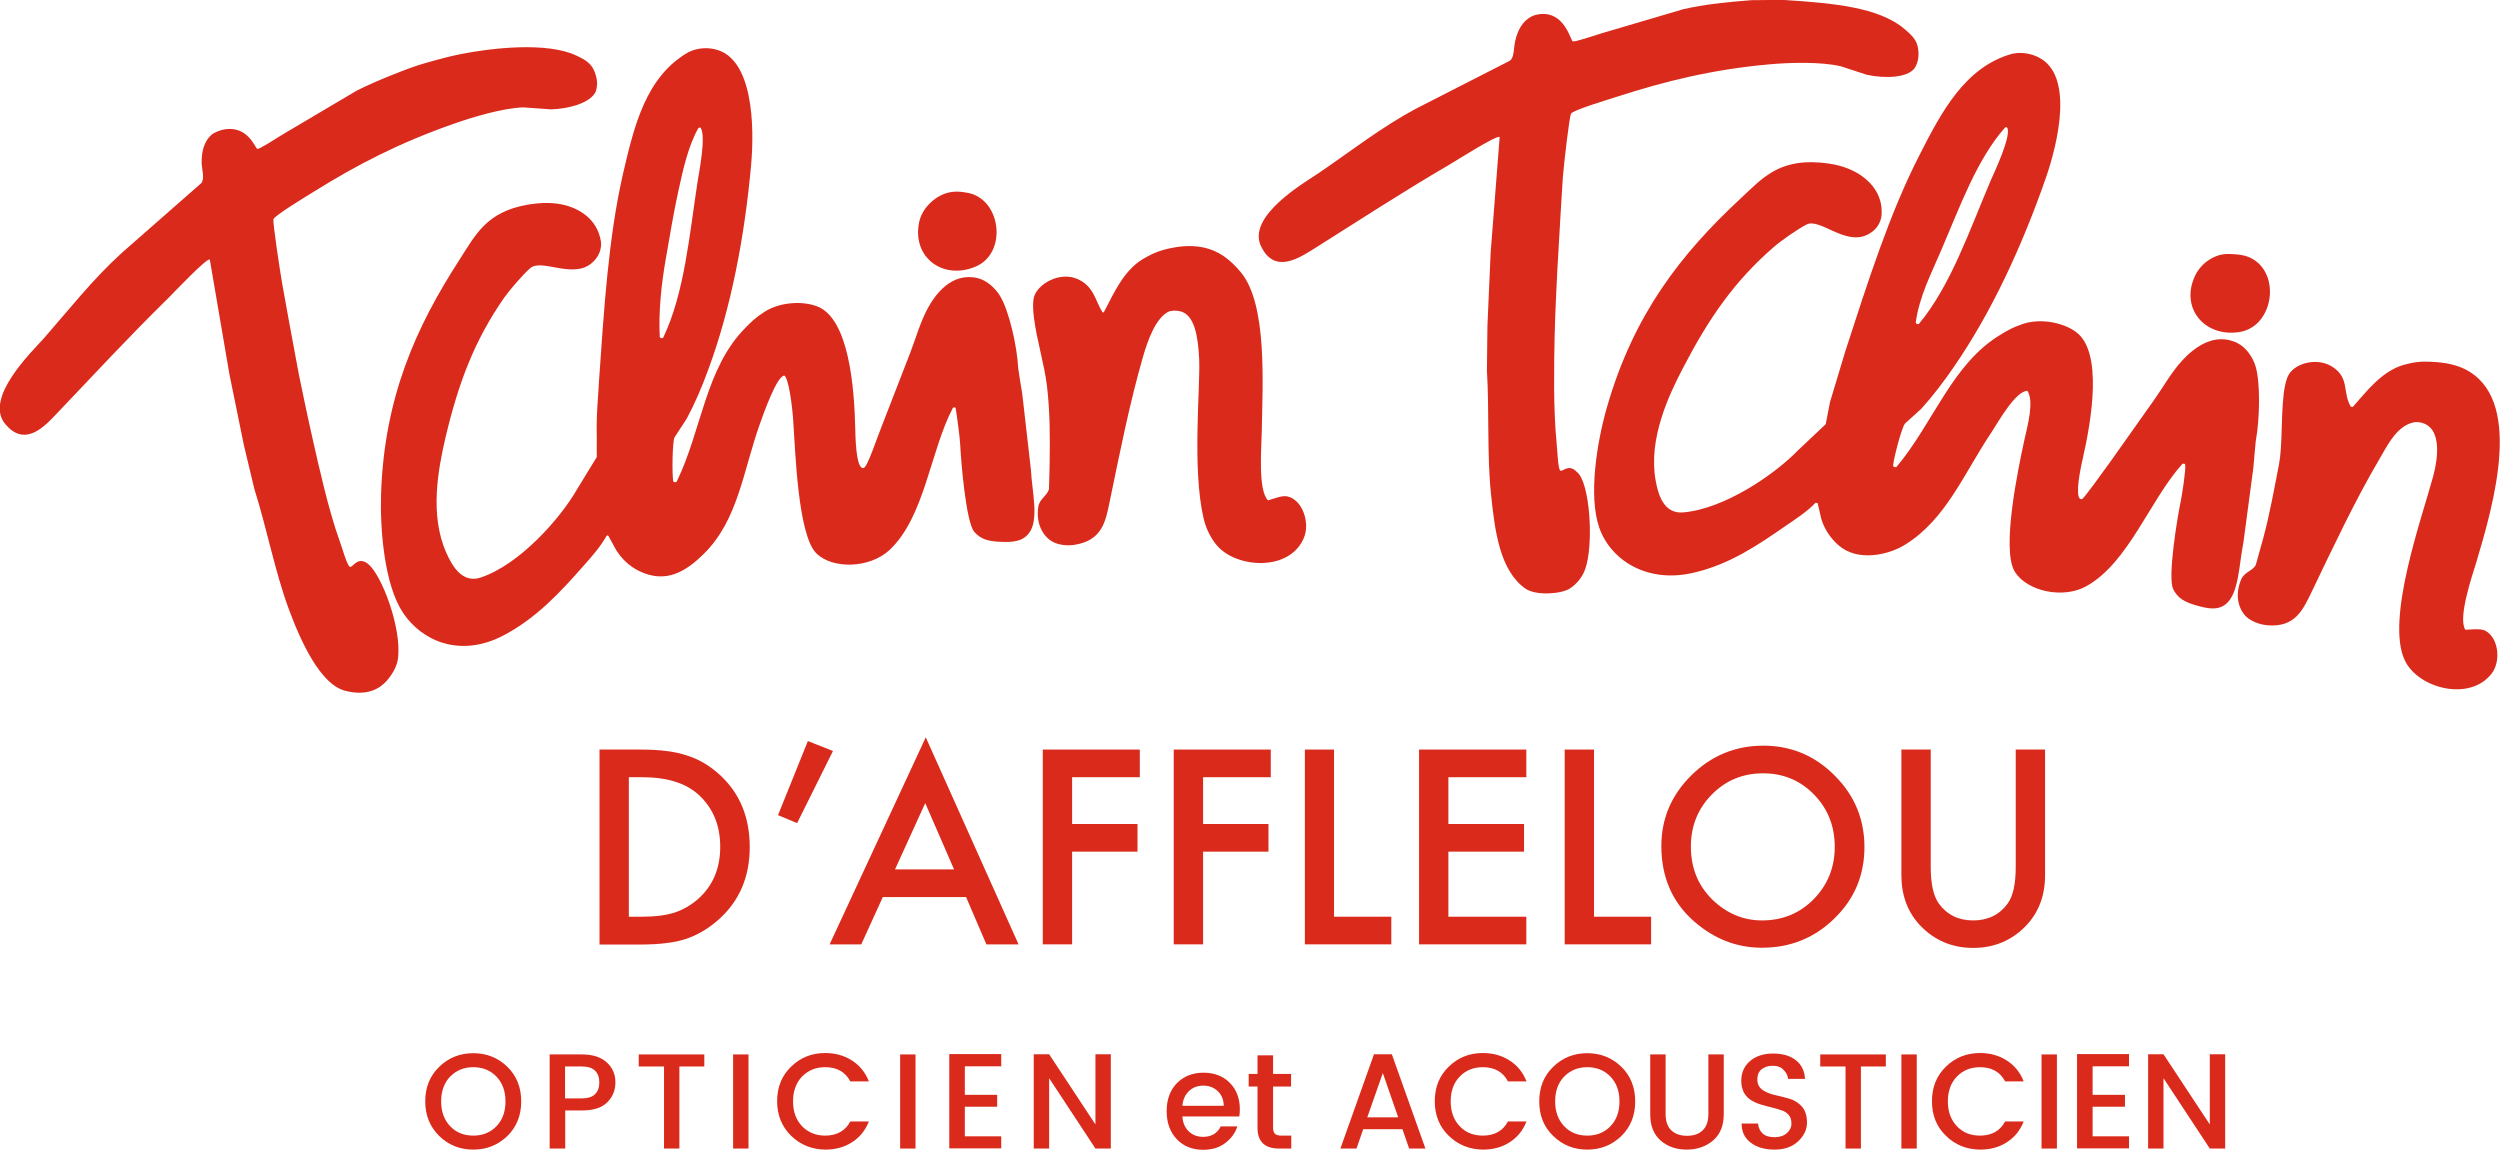<svg width="237" height="109" viewBox="0 0 237 109" fill="none" xmlns="http://www.w3.org/2000/svg">
<g clip-path="url(#clip0_475_788)">
<path d="M44.87 108.983C43.597 108.983 42.508 108.546 41.636 107.689C40.765 106.833 40.313 105.74 40.313 104.413C40.313 103.085 40.748 101.993 41.636 101.136C42.508 100.279 43.597 99.843 44.87 99.843C46.144 99.843 47.216 100.279 48.104 101.136C48.975 101.993 49.411 103.085 49.411 104.413C49.411 105.74 48.975 106.833 48.104 107.689C47.216 108.546 46.144 108.983 44.87 108.983ZM44.87 107.656C45.775 107.656 46.495 107.353 47.065 106.765C47.635 106.177 47.919 105.387 47.919 104.413C47.919 103.438 47.635 102.665 47.065 102.061C46.495 101.472 45.758 101.17 44.87 101.17C43.982 101.17 43.245 101.472 42.675 102.061C42.105 102.649 41.821 103.438 41.821 104.413C41.821 105.387 42.105 106.16 42.675 106.765C43.228 107.353 43.965 107.656 44.87 107.656Z" fill="#DA2A1C"/>
<path d="M57.52 100.716C58.073 101.22 58.341 101.842 58.341 102.598C58.341 103.354 58.09 103.976 57.57 104.497C57.051 105.018 56.263 105.27 55.191 105.27H53.583V108.882H52.108V99.96H55.174C56.196 99.96 56.967 100.212 57.52 100.716ZM53.566 104.127H55.174C55.727 104.127 56.146 103.993 56.414 103.724C56.682 103.455 56.816 103.085 56.816 102.615C56.816 102.144 56.682 101.775 56.414 101.506C56.146 101.237 55.727 101.103 55.174 101.103H53.566V104.127Z" fill="#DA2A1C"/>
<path d="M60.553 101.103V99.96H66.769V101.103H64.406V108.882H62.949V101.103H60.553Z" fill="#DA2A1C"/>
<path d="M69.5 108.882V99.96H70.958V108.882H69.5Z" fill="#DA2A1C"/>
<path d="M74.996 107.673C74.124 106.816 73.672 105.723 73.672 104.396C73.672 103.069 74.108 101.976 74.996 101.12C75.867 100.263 76.956 99.826 78.229 99.826C79.184 99.826 80.022 100.061 80.759 100.531C81.496 101.002 82.033 101.657 82.368 102.514H80.609C80.123 101.607 79.335 101.17 78.229 101.17C77.325 101.17 76.604 101.472 76.034 102.06C75.465 102.649 75.18 103.438 75.18 104.413C75.18 105.387 75.465 106.16 76.034 106.765C76.604 107.353 77.341 107.656 78.229 107.656C79.335 107.656 80.139 107.202 80.609 106.312H82.368C82.033 107.169 81.496 107.824 80.759 108.294C80.022 108.765 79.184 108.983 78.229 108.983C76.956 108.966 75.883 108.53 74.996 107.673Z" fill="#DA2A1C"/>
<path d="M85.334 108.883V99.96H86.791V108.883H85.334Z" fill="#DA2A1C"/>
<path d="M94.917 99.943V101.086H91.466V103.791H94.532V104.917H91.466V107.723H94.917V108.866H89.992V99.927H94.917V99.943Z" fill="#DA2A1C"/>
<path d="M103.848 99.943H105.305V108.882H103.848L99.458 102.212V108.882H98V99.943H99.458L103.848 106.597V99.943Z" fill="#DA2A1C"/>
<path d="M114.052 109C113.03 109 112.192 108.664 111.555 107.992C110.918 107.32 110.6 106.429 110.6 105.337C110.6 104.245 110.918 103.354 111.572 102.682C112.225 102.027 113.063 101.691 114.085 101.691C115.107 101.691 115.945 102.01 116.582 102.649C117.218 103.287 117.537 104.127 117.537 105.152C117.537 105.404 117.52 105.64 117.486 105.841H112.091C112.125 106.429 112.326 106.9 112.694 107.253C113.063 107.606 113.515 107.774 114.052 107.774C114.839 107.774 115.409 107.437 115.727 106.782H117.302C117.084 107.437 116.699 107.958 116.129 108.378C115.576 108.799 114.873 109 114.052 109ZM115.442 103.438C115.074 103.086 114.605 102.918 114.068 102.918C113.532 102.918 113.08 103.086 112.711 103.438C112.343 103.791 112.142 104.245 112.091 104.833H116.012C116.012 104.262 115.811 103.791 115.442 103.438Z" fill="#DA2A1C"/>
<path d="M122.395 103.001H120.686V106.917C120.686 107.185 120.753 107.37 120.871 107.488C120.988 107.605 121.206 107.656 121.507 107.656H122.412V108.882H121.256C119.899 108.882 119.212 108.227 119.212 106.917V103.001H118.374V101.808H119.212V100.044H120.686V101.808H122.395V103.001V103.001Z" fill="#DA2A1C"/>
<path d="M133.588 108.882L132.951 107.051H129.232L128.595 108.882H127.07L130.254 99.943H131.946L135.129 108.882H133.588ZM129.617 105.925H132.549L131.092 101.724L129.617 105.925Z" fill="#DA2A1C"/>
<path d="M137.341 107.673C136.453 106.816 136.017 105.723 136.017 104.396C136.017 103.069 136.453 101.976 137.341 101.12C138.212 100.263 139.301 99.826 140.575 99.826C141.53 99.826 142.367 100.061 143.105 100.531C143.842 101.002 144.378 101.657 144.713 102.514H142.954C142.468 101.607 141.681 101.17 140.575 101.17C139.67 101.17 138.949 101.472 138.38 102.06C137.81 102.649 137.525 103.438 137.525 104.413C137.525 105.387 137.81 106.16 138.38 106.765C138.949 107.37 139.687 107.656 140.575 107.656C141.681 107.656 142.485 107.202 142.954 106.312H144.713C144.378 107.169 143.842 107.824 143.105 108.294C142.367 108.765 141.53 108.983 140.575 108.983C139.301 108.966 138.229 108.53 137.341 107.673Z" fill="#DA2A1C"/>
<path d="M150.477 108.983C149.204 108.983 148.115 108.546 147.243 107.689C146.355 106.833 145.92 105.74 145.92 104.413C145.92 103.085 146.355 101.993 147.243 101.136C148.115 100.279 149.204 99.843 150.477 99.843C151.75 99.843 152.823 100.279 153.711 101.136C154.582 101.993 155.018 103.085 155.018 104.413C155.018 105.74 154.582 106.833 153.711 107.689C152.823 108.546 151.75 108.983 150.477 108.983ZM150.477 107.656C151.382 107.656 152.102 107.353 152.672 106.765C153.242 106.177 153.526 105.387 153.526 104.413C153.526 103.438 153.242 102.665 152.672 102.061C152.102 101.472 151.365 101.17 150.477 101.17C149.589 101.17 148.852 101.472 148.282 102.061C147.712 102.649 147.428 103.438 147.428 104.413C147.428 105.387 147.712 106.16 148.282 106.765C148.835 107.353 149.572 107.656 150.477 107.656Z" fill="#DA2A1C"/>
<path d="M156.442 105.623V99.96H157.9V105.623C157.9 106.295 158.084 106.816 158.436 107.152C158.788 107.488 159.29 107.673 159.927 107.673C160.564 107.673 161.066 107.505 161.418 107.152C161.77 106.816 161.954 106.295 161.954 105.623V99.96H163.412V105.623C163.412 106.698 163.077 107.538 162.407 108.11C161.736 108.681 160.899 108.983 159.91 108.983C158.922 108.983 158.084 108.698 157.43 108.126C156.76 107.538 156.442 106.715 156.442 105.623Z" fill="#DA2A1C"/>
<path d="M168.053 101.036C167.617 101.036 167.265 101.153 166.997 101.372C166.729 101.59 166.595 101.909 166.595 102.346C166.595 102.766 166.763 103.086 167.081 103.321C167.4 103.539 167.802 103.707 168.254 103.808C168.723 103.909 169.176 104.027 169.645 104.161C170.114 104.295 170.499 104.547 170.818 104.9C171.136 105.253 171.303 105.774 171.303 106.429C171.303 107.085 171.019 107.673 170.466 108.194C169.913 108.715 169.176 108.983 168.237 108.983C167.299 108.983 166.545 108.765 165.975 108.328C165.389 107.891 165.104 107.286 165.104 106.513H166.662C166.696 106.9 166.847 107.219 167.098 107.454C167.349 107.69 167.735 107.807 168.221 107.807C168.723 107.807 169.109 107.673 169.393 107.421C169.678 107.169 169.829 106.866 169.829 106.513C169.829 106.16 169.745 105.892 169.561 105.69C169.393 105.488 169.159 105.337 168.874 105.253C168.589 105.152 168.288 105.068 167.952 104.984C167.617 104.9 167.282 104.816 166.947 104.715C166.612 104.615 166.31 104.48 166.026 104.312C165.741 104.144 165.523 103.909 165.339 103.606C165.171 103.287 165.071 102.918 165.071 102.464C165.071 101.691 165.355 101.052 165.908 100.582C166.461 100.111 167.198 99.876 168.086 99.876C168.974 99.876 169.695 100.078 170.231 100.498C170.767 100.901 171.069 101.506 171.119 102.279H169.511C169.477 101.943 169.326 101.657 169.075 101.422C168.84 101.153 168.489 101.036 168.053 101.036Z" fill="#DA2A1C"/>
<path d="M172.56 101.103V99.96H178.776V101.103H176.414V108.883H174.956V101.103H172.56Z" fill="#DA2A1C"/>
<path d="M180.251 108.883V99.96H181.708V108.883H180.251Z" fill="#DA2A1C"/>
<path d="M184.473 107.673C183.585 106.816 183.149 105.723 183.149 104.396C183.149 103.069 183.585 101.976 184.473 101.12C185.344 100.263 186.433 99.826 187.707 99.826C188.662 99.826 189.5 100.061 190.237 100.531C190.974 101.002 191.51 101.657 191.845 102.514H190.086C189.6 101.607 188.813 101.17 187.707 101.17C186.802 101.17 186.082 101.472 185.512 102.06C184.942 102.649 184.657 103.438 184.657 104.413C184.657 105.387 184.942 106.16 185.512 106.765C186.082 107.37 186.819 107.656 187.707 107.656C188.813 107.656 189.617 107.202 190.086 106.312H191.845C191.51 107.169 190.974 107.824 190.237 108.294C189.5 108.765 188.662 108.983 187.707 108.983C186.417 108.966 185.344 108.53 184.473 107.673Z" fill="#DA2A1C"/>
<path d="M193.537 108.883V99.96H194.995V108.883H193.537Z" fill="#DA2A1C"/>
<path d="M201.831 99.943V101.086H198.38V103.791H201.446V104.917H198.38V107.723H201.831V108.866H196.905V99.927H201.831V99.943Z" fill="#DA2A1C"/>
<path d="M209.488 99.943H210.946V108.882H209.488L205.099 102.212V108.882H203.641V99.943H205.099L209.488 106.597V99.943Z" fill="#DA2A1C"/>
<path d="M59.614 86.904H60.871C62.111 86.904 63.15 86.77 63.987 86.501C64.808 86.215 65.562 85.778 66.233 85.174C67.606 83.93 68.277 82.283 68.277 80.284C68.277 78.251 67.606 76.621 66.249 75.361C65.026 74.235 63.233 73.68 60.871 73.68H59.614V86.904V86.904ZM56.833 89.525V71.059H60.703C62.563 71.059 64.021 71.244 65.093 71.614C66.249 71.966 67.288 72.588 68.226 73.445C70.12 75.176 71.075 77.461 71.075 80.301C71.075 83.14 70.086 85.442 68.109 87.19C67.121 88.064 66.065 88.668 64.993 89.021C63.971 89.357 62.53 89.542 60.67 89.542H56.833V89.525Z" fill="#DA2A1C"/>
<path d="M76.587 70.253L78.966 71.194L75.565 78.032L73.756 77.276L76.587 70.253Z" fill="#DA2A1C"/>
<path d="M87.713 76.134L90.444 82.418H84.848L87.713 76.134ZM78.648 89.526H81.647L83.692 85.039H91.583L93.51 89.526H96.559L87.763 69.9L78.648 89.526Z" fill="#DA2A1C"/>
<path d="M98.855 71.059V89.525H101.636V80.737H107.835V78.116H101.636V73.68H108.053V71.059H98.855Z" fill="#DA2A1C"/>
<path d="M111.27 71.059V89.525H114.052V80.737H120.251V78.116H114.052V73.68H120.469V71.059H111.27Z" fill="#DA2A1C"/>
<path d="M123.702 71.059V89.525H131.896V86.904H126.467V71.059H123.702Z" fill="#DA2A1C"/>
<path d="M134.526 71.059V89.525H144.696V86.904H137.307V80.737H144.479V78.116H137.307V73.68H144.696V71.059H134.526Z" fill="#DA2A1C"/>
<path d="M148.332 71.059V89.525H156.525V86.904H151.114V71.059H148.332Z" fill="#DA2A1C"/>
<path d="M160.295 80.25C160.295 82.283 160.982 83.964 162.34 85.291C163.697 86.602 165.272 87.257 167.048 87.257C168.975 87.257 170.617 86.585 171.94 85.241C173.264 83.88 173.934 82.233 173.934 80.284C173.934 78.318 173.281 76.671 171.974 75.327C170.667 73.983 169.058 73.311 167.131 73.311C165.221 73.311 163.596 73.983 162.273 75.327C160.966 76.654 160.295 78.301 160.295 80.25ZM157.497 80.2C157.497 77.595 158.452 75.361 160.346 73.496C162.239 71.63 164.518 70.689 167.165 70.689C169.796 70.689 172.041 71.63 173.917 73.512C175.811 75.394 176.749 77.663 176.749 80.301C176.749 82.956 175.811 85.207 173.917 87.055C172.024 88.921 169.728 89.845 167.031 89.845C164.652 89.845 162.524 89.021 160.631 87.375C158.536 85.56 157.497 83.157 157.497 80.2Z" fill="#DA2A1C"/>
<path d="M183.032 71.059V82.183C183.032 83.762 183.283 84.938 183.803 85.661C184.574 86.719 185.663 87.257 187.053 87.257C188.461 87.257 189.55 86.719 190.321 85.661C190.84 84.955 191.091 83.796 191.091 82.183V71.059H193.873V82.956C193.873 84.905 193.269 86.501 192.063 87.761C190.706 89.172 189.03 89.862 187.053 89.862C185.076 89.862 183.401 89.156 182.06 87.761C180.854 86.501 180.251 84.905 180.251 82.956V71.059H183.032V71.059Z" fill="#DA2A1C"/>
<path d="M169.159 0C173.649 0.286 178.14 0.672 180.552 2.756C181.357 3.445 181.976 3.949 181.859 5.461C181.826 5.814 181.641 6.301 181.474 6.503C180.77 7.376 178.709 7.46 176.983 7.091C175.945 6.772 175.543 6.604 174.504 6.284C172.627 5.831 169.527 5.931 167.751 6.099C162.289 6.587 157.883 7.696 153.325 9.158C152.504 9.426 149.086 10.451 148.936 10.771C148.768 11.09 148.249 15.559 148.148 16.937C148.048 18.315 147.83 22.331 147.629 25.725C147.562 27.355 147.428 29.472 147.377 31.976C147.327 34.479 147.243 38.747 147.562 41.94C147.645 42.78 147.696 44.444 147.913 44.611C148.131 44.78 148.684 43.906 149.472 44.729C150.745 45.653 151.114 51.719 150.259 54.004C149.974 54.777 149.438 55.382 148.835 55.785C148.048 56.306 145.635 56.508 144.613 55.802C142.183 54.088 141.714 50.375 141.346 46.846C140.96 43.116 141.195 39.05 140.96 35.101C140.977 33.69 140.994 32.261 141.01 30.85C141.111 28.565 141.211 26.28 141.312 23.978C141.597 20.315 141.882 16.652 142.167 12.989C141.915 12.77 138.112 15.19 137.458 15.576C132.985 18.181 128.695 20.987 124.339 23.726C122.747 24.717 120.754 25.776 119.564 23.39C118.123 20.483 123.719 17.29 125.076 16.366C128.076 14.316 130.974 12.048 134.241 10.3C137.207 8.788 140.156 7.276 143.122 5.763C143.574 5.461 143.49 4.52 143.641 3.881C143.892 2.789 144.378 1.983 145.182 1.563C145.501 1.395 145.987 1.294 146.489 1.327C148.399 1.479 148.902 3.814 149.086 3.915C149.271 4.016 151.047 3.394 151.884 3.142C154.448 2.386 157.011 1.63 159.575 0.874C161.602 0.403 163.73 0.202 166.026 0.017C167.064 0 168.103 0 169.159 0ZM213.828 34.731C213.576 33.874 212.94 32.95 212.152 32.547C209.874 31.371 207.846 33.118 206.891 34.16C205.886 35.236 205.132 36.597 204.261 37.84C202.853 39.823 201.446 41.822 200.038 43.805C199.167 44.981 197.559 47.283 197.358 47.317C196.738 47.451 197.006 45.385 197.425 43.57C198.296 39.755 199.368 33.354 196.805 31.472C195.632 30.598 193.504 30.144 191.795 30.699C190.823 31.018 190.237 31.371 189.684 31.707C185.026 34.496 183.317 40.075 179.765 44.292C179.698 44.292 179.631 44.276 179.564 44.276C179.53 44.242 179.497 44.191 179.463 44.158C179.53 43.402 180.251 40.629 180.586 40.159C181.105 39.688 181.625 39.218 182.144 38.747C183.25 37.521 184.272 36.176 185.227 34.782C188.779 29.64 191.678 23.373 193.94 16.887C195.129 13.459 196.604 7.124 193.269 5.444C192.683 5.142 191.812 4.89 190.773 5.091C186.283 6.335 184.037 10.636 181.976 14.686C179.111 20.264 177.034 26.851 174.939 33.286C174.453 34.9 173.968 36.513 173.482 38.126C173.348 38.815 173.214 39.52 173.08 40.209C172.208 41.032 171.337 41.856 170.466 42.679C168.221 44.998 163.445 48.258 159.558 48.577C157.698 48.728 157.179 46.846 156.944 45.485C156.274 41.587 158.151 37.554 159.558 34.866C162.004 30.161 164.434 26.633 168.187 23.39C168.841 22.818 170.432 21.709 171.253 21.289C172.51 20.634 174.906 23.289 177 22.264C177.352 22.096 177.721 21.844 178.006 21.424C178.173 21.172 178.341 20.802 178.374 20.399C178.525 18.366 177.218 17.021 175.878 16.299C174.939 15.795 173.85 15.509 172.476 15.408C168.522 15.106 166.981 16.988 164.953 18.87C159.374 24.062 154.867 29.791 152.337 38.613C151.415 41.806 150.544 46.998 151.616 50.039C152.689 53.08 156.107 55.315 160.497 54.307C163.998 53.517 166.729 51.618 169.377 49.787C170.315 49.148 171.337 48.476 172.108 47.67C172.175 47.67 172.242 47.686 172.309 47.686C172.426 48.191 172.543 48.695 172.661 49.199C172.962 50.19 173.565 51.064 174.286 51.685C176.095 53.282 179.028 52.627 180.636 51.618C184.523 49.182 186.182 44.864 188.813 40.949C189.416 40.041 191.058 37.067 192.197 37.05C192.85 38.042 192.214 40.36 191.929 41.621C191.326 44.393 189.701 52.106 191.007 54.206C192.164 56.054 195.582 56.81 197.793 55.567C201.798 53.332 203.808 47.384 206.908 43.956C206.975 43.956 207.042 43.973 207.109 43.973C207.126 44.007 207.143 44.023 207.159 44.057C207.226 44.544 206.858 46.947 206.724 47.569C206.422 48.997 205.467 54.76 206.02 55.853C206.456 56.726 207.109 57.079 208.232 57.398C209.187 57.667 210.192 57.919 210.996 57.281C212.27 56.273 212.253 53.45 212.672 51.45C212.99 49.064 213.308 46.661 213.627 44.276C213.694 43.452 213.761 42.646 213.845 41.822C214.23 39.722 214.297 36.277 213.828 34.731ZM184.004 23.776C185.763 19.693 187.388 15.123 190.086 12.081C190.186 12.048 190.237 12.031 190.304 12.132C190.656 12.972 189.064 16.332 188.729 17.088C186.718 21.81 184.925 27.103 181.893 30.732C181.826 30.716 181.775 30.716 181.708 30.716C181.675 30.682 181.641 30.632 181.608 30.598C181.943 28.094 183.133 25.826 184.004 23.776ZM211.164 24.078C212.27 24.078 212.906 24.23 213.359 24.448C216.291 25.893 215.554 31.018 212.236 31.488C208.935 31.959 206.657 29.153 208.098 26.128C208.734 24.818 210.058 24.078 211.164 24.078ZM230.482 34.295C231.823 34.362 232.811 34.58 233.616 34.967C239.279 37.722 236.447 47.636 234.755 53.299C234.369 54.559 232.979 58.608 233.716 59.7C234.168 59.7 235.107 59.549 235.593 59.785C236.883 60.44 237.134 62.759 236.146 63.935C234.001 66.539 229.226 65.212 227.986 62.624C226.109 58.76 229.645 48.947 230.667 45.149C231.186 43.234 231.32 40.932 229.996 40.243C229.779 40.125 229.46 40.008 229.025 40.008C227.282 40.209 226.327 42.225 225.54 43.57C223.211 47.535 221.167 51.904 219.122 56.155C218.285 57.903 217.531 59.465 215.001 59.28C214.163 59.213 213.392 58.877 212.957 58.474C212.253 57.802 211.8 56.474 212.471 54.912C212.772 54.223 213.543 54.122 213.845 53.567C214.079 52.727 214.314 51.887 214.548 51.047C215.151 48.812 215.57 46.493 216.039 44.074C216.391 42.259 216.224 39.688 216.492 37.37C216.559 36.731 216.726 35.891 217.011 35.454C217.698 34.379 219.809 33.824 221.25 34.866C222.725 35.925 222.071 37.218 222.859 38.562C222.926 38.562 222.993 38.579 223.043 38.579C224.367 37.084 225.774 35.219 227.835 34.597C228.824 34.328 229.477 34.244 230.482 34.295ZM43.613 5.142C46.629 4.537 51.874 3.949 54.655 5.276C55.61 5.73 56.33 6.099 56.582 7.595C56.649 7.948 56.565 8.469 56.465 8.704C55.979 9.729 54.018 10.317 52.242 10.367C51.153 10.3 50.734 10.25 49.645 10.182C47.718 10.216 44.702 11.14 43.027 11.728C37.85 13.543 33.862 15.61 29.791 18.147C29.053 18.601 26.004 20.449 25.92 20.785C25.853 21.138 26.523 25.557 26.758 26.935C26.992 28.296 27.713 32.177 28.333 35.504C28.668 37.101 29.087 39.184 29.64 41.621C30.193 44.057 31.114 48.275 32.203 51.299C32.488 52.089 32.907 53.618 33.175 53.736C33.426 53.853 33.895 52.66 34.901 53.467C36.174 54.492 38.084 59.482 37.732 62.406C37.632 63.229 37.129 64.019 36.643 64.556C36.023 65.262 34.817 66.035 32.706 65.481C30.41 64.876 28.567 60.977 27.344 57.651C26.054 54.122 25.3 50.123 24.11 46.342C23.775 44.964 23.457 43.587 23.122 42.209C22.67 39.957 22.2 37.722 21.748 35.471C21.128 31.841 20.508 28.212 19.888 24.599C19.587 24.448 16.487 27.725 15.951 28.262C12.248 31.892 8.763 35.656 5.211 39.386C3.921 40.747 2.245 42.259 0.519 40.226C-1.592 37.756 3.066 33.303 4.155 32.077C6.551 29.338 8.83 26.431 11.561 23.961C14.057 21.76 16.571 19.575 19.067 17.374C19.436 16.971 19.134 16.08 19.117 15.425C19.101 14.316 19.369 13.392 20.039 12.787C20.307 12.552 20.893 12.316 21.379 12.249C23.558 11.964 24.194 14.064 24.395 14.114C24.596 14.165 26.171 13.123 26.925 12.669C29.221 11.308 31.533 9.947 33.828 8.586C35.672 7.645 38.956 6.385 39.542 6.217C40.145 6.032 41.955 5.478 43.613 5.142ZM97.732 44.544C97.464 42.142 97.179 39.755 96.911 37.353C96.777 36.546 96.643 35.723 96.526 34.916C96.425 32.816 95.654 29.455 94.817 28.078C94.364 27.305 93.527 26.565 92.672 26.364C90.176 25.776 88.634 27.977 87.964 29.203C87.26 30.497 86.841 31.993 86.305 33.404C85.434 35.672 84.546 37.941 83.658 40.226C83.105 41.587 82.251 44.242 81.882 44.359C81.279 44.544 81.111 42.494 81.078 40.646C80.994 36.731 80.475 30.262 77.526 29.069C76.168 28.514 73.99 28.598 72.482 29.556C71.611 30.111 71.125 30.598 70.689 31.052C66.853 34.9 66.551 40.73 64.138 45.687C64.071 45.704 64.004 45.704 63.954 45.721C63.904 45.687 63.87 45.653 63.82 45.636C63.703 44.88 63.736 42.007 63.937 41.469C64.323 40.881 64.708 40.293 65.093 39.705C65.881 38.243 66.534 36.697 67.121 35.101C69.299 29.237 70.589 22.465 71.209 15.61C71.527 11.997 71.41 5.478 67.774 4.671C67.137 4.52 66.216 4.486 65.278 4.94C61.223 7.242 60.117 11.964 59.078 16.4C57.671 22.516 57.252 29.405 56.783 36.16C56.699 37.84 56.548 38.983 56.565 40.864C56.599 41.604 56.548 42.612 56.582 43.318C55.945 44.326 55.359 45.334 54.722 46.359C53.114 49.165 49.277 53.5 45.59 54.744C43.831 55.349 42.859 53.651 42.306 52.391C40.698 48.779 41.553 44.41 42.239 41.453C43.463 36.294 44.971 32.278 47.802 28.212C48.305 27.506 49.561 26.028 50.265 25.423C51.337 24.482 54.303 26.465 56.079 24.952C56.381 24.7 56.666 24.381 56.85 23.894C56.95 23.608 57.034 23.205 56.95 22.801C56.599 20.802 54.99 19.811 53.532 19.441C52.51 19.189 51.388 19.172 50.014 19.407C46.11 20.079 45.071 22.281 43.563 24.616C39.425 31.018 36.425 37.672 36.124 46.846C36.023 50.173 36.425 55.416 38.202 58.087C39.994 60.776 43.58 62.339 47.601 60.305C50.801 58.675 53.197 56.054 55.308 53.651C56.062 52.811 56.934 51.82 57.486 50.829C57.537 50.761 57.621 50.728 57.671 50.795C57.905 51.249 58.157 51.652 58.391 52.106C58.928 52.996 59.715 53.702 60.569 54.122C63.183 55.416 65.11 54.088 66.719 52.509C69.986 49.3 70.455 44.595 72.047 40.159C72.415 39.117 73.655 35.622 74.359 35.605C74.778 35.891 75.113 38.562 75.197 39.873C75.398 42.696 75.632 50.761 77.408 52.475C78.983 53.987 82.468 53.87 84.328 52.139C87.679 48.997 88.182 42.746 90.343 38.647C90.41 38.63 90.477 38.63 90.528 38.613C90.544 38.63 90.578 38.663 90.594 38.68C90.678 39.151 91.013 41.553 91.03 42.192C91.097 43.637 91.566 49.468 92.354 50.408C92.99 51.148 93.711 51.316 94.867 51.366C95.856 51.4 96.894 51.4 97.531 50.56C98.536 49.316 97.833 46.594 97.732 44.544ZM62.865 32.026C62.798 32.043 62.748 32.043 62.681 32.06C62.647 32.026 62.597 32.009 62.547 31.976C62.413 29.405 62.731 26.75 63.116 24.549C63.518 22.247 63.853 20.18 64.323 18.046C64.758 16.047 65.244 13.845 66.199 12.149C66.283 12.098 66.35 12.048 66.417 12.115C66.953 12.854 66.283 16.282 66.149 17.105C65.361 22.18 64.909 27.758 62.865 32.026ZM89.505 18.382C90.393 18.046 91.147 18.181 91.65 18.265C94.934 18.786 95.554 24.028 92.454 25.288C89.371 26.565 86.473 24.398 87.126 21.104C87.411 19.693 88.601 18.718 89.505 18.382ZM110.985 23.524C112.292 23.255 113.197 23.289 114.068 23.457C115.526 23.759 116.598 24.582 117.604 25.776C120.184 28.834 119.681 36.479 119.614 40.965C119.597 42.276 119.229 46.544 120.217 47.434C120.67 47.317 121.524 46.93 122.06 47.065C123.468 47.384 124.205 49.535 123.619 50.963C122.295 54.223 117.185 53.887 115.342 51.685C114.839 51.081 114.353 50.207 114.102 49.148C112.996 44.444 113.8 36.681 113.683 34.093C113.582 31.892 113.247 29.825 111.873 29.506C111.639 29.455 111.304 29.405 110.868 29.506C109.578 30.044 108.79 32.312 108.355 33.824C107.081 38.243 106.143 42.982 105.188 47.602C104.803 49.501 104.451 51.198 101.954 51.635C101.117 51.786 100.279 51.635 99.776 51.349C98.922 50.879 98.168 49.686 98.436 48.023C98.553 47.283 99.274 46.998 99.441 46.376C99.475 45.502 99.491 44.628 99.508 43.755C99.542 41.453 99.542 39.067 99.257 36.63C99.005 34.496 98.285 32.278 98.017 30.111C97.933 29.472 97.883 28.615 98.034 28.111C98.419 26.901 100.413 25.759 102.055 26.414C103.747 27.086 103.848 28.615 104.518 29.59C104.618 29.691 104.652 29.573 104.702 29.489C105.624 27.725 106.545 25.624 108.388 24.532C109.243 24.028 109.98 23.726 110.985 23.524Z" fill="#DA2A1C"/>
</g>
<defs>
<clipPath id="clip0_475_788">
<rect width="237" height="109" fill="white"/>
</clipPath>
</defs>
</svg>
